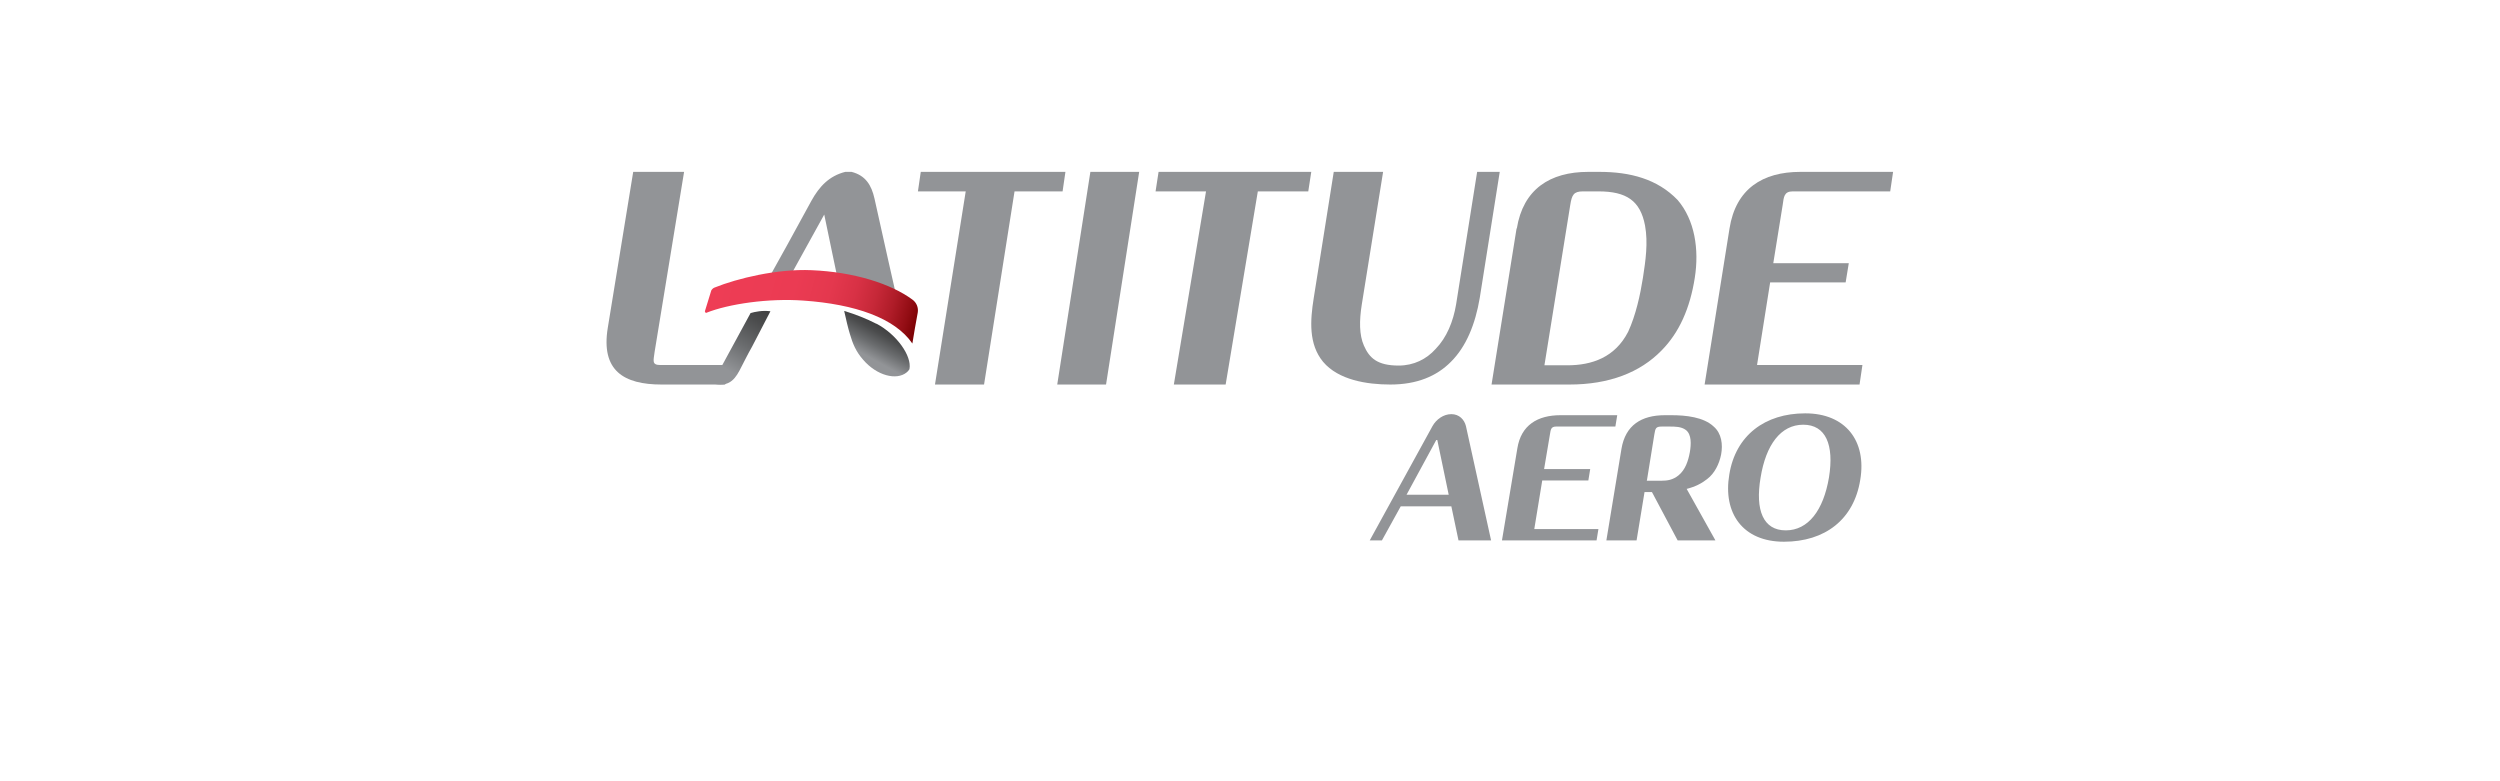 <?xml version="1.0" encoding="UTF-8"?> <svg xmlns="http://www.w3.org/2000/svg" width="320" height="100" viewBox="0 0 320 100" fill="none"><rect width="320" height="100" fill="white"></rect><path d="M94.418 46.724L92.807 49.22H84.684C79.851 49.22 76.903 47.452 77.794 41.973L81.05 22H87.563L83.793 45.025C83.655 46.169 83.381 46.724 84.547 46.724H94.418Z" fill="#929497"></path><path d="M100.328 36.73L100.467 36.453H100.537C102.146 33.514 103.789 30.575 105.502 27.463C106.201 30.783 106.831 33.895 107.495 37.007H107.705L111.061 38.493L114.593 40.257L115.397 40.845C114.243 35.727 113.194 31.163 111.936 25.423C111.551 23.694 110.782 22.45 108.999 22H108.194C106.132 22.519 104.873 23.867 103.859 25.7C101.796 29.503 99.698 33.307 97.565 37.11L100.293 36.765L100.328 36.73Z" fill="#929497"></path><path d="M96.089 40.044C94.495 42.975 93.232 45.3 91.637 48.232C91.471 48.501 91.405 48.804 91.272 49.108C93 49.478 93.863 48.939 94.661 47.423C95.192 46.412 95.691 45.368 96.255 44.391L98.614 39.842C97.584 39.707 96.621 39.909 96.056 40.078L96.089 40.044Z" fill="url(#paint0_linear_2117_1828)"></path><path d="M112.159 41.436C110.949 40.809 109.557 40.251 108.054 39.798L108.421 41.401C108.531 41.889 108.677 42.377 108.787 42.761C109.154 44.016 109.557 44.992 110.473 46.037C112.232 48.094 114.76 48.721 116.043 47.675C116.19 47.571 116.3 47.431 116.41 47.257C116.739 45.549 114.76 42.795 112.195 41.436H112.159Z" fill="url(#paint1_linear_2117_1828)"></path><path d="M102.849 38.476C109.42 38.934 114.547 40.7 116.783 43.971C117.127 41.878 117.093 42.107 117.471 40.013C117.574 39.392 117.333 38.738 116.783 38.345C114.031 36.317 109.317 34.813 103.881 34.584C99.478 34.388 94.386 35.63 91.461 36.808C91.289 36.873 91.152 37.004 91.048 37.168L90.223 39.85C90.223 39.85 90.291 40.079 90.395 40.046C93.25 38.901 98.376 38.149 102.849 38.476Z" fill="url(#paint2_linear_2117_1828)"></path><path d="M190.86 69.172H186.688L185.772 64.81H179.294L176.885 69.172H175.325L183.364 54.532C183.839 53.687 184.755 53.01 185.772 53.01C186.79 53.01 187.434 53.72 187.638 54.532L190.86 69.172ZM185.433 63.322L183.975 56.324H183.839L180.04 63.322H185.433Z" fill="#929497"></path><path d="M199.17 54.599C198.492 54.599 198.492 55.039 198.39 55.614L197.644 60.043H203.546L203.309 61.497H197.407L196.389 67.718H204.598L204.36 69.172H192.251L194.218 57.406C194.693 54.396 196.83 53.145 199.747 53.145H207.006L206.768 54.599H199.17Z" fill="#929497"></path><path d="M219.556 69.172H214.739L211.449 62.984H210.5L209.482 69.172H205.615L207.549 57.439C208.057 54.43 210.093 53.145 213.111 53.145H213.925C215.791 53.145 218.064 53.382 219.352 54.599C220.37 55.478 220.54 56.898 220.302 58.183C220.065 59.367 219.488 60.584 218.505 61.328C217.826 61.869 216.978 62.308 215.893 62.579L219.556 69.138V69.172ZM210.771 61.531H212.704C213.417 61.531 214.129 61.429 214.841 60.854C215.723 60.144 216.096 58.995 216.3 57.879C216.469 56.865 216.537 55.614 215.791 55.039C215.214 54.599 214.4 54.599 213.722 54.599H212.704C211.924 54.599 211.89 54.836 211.755 55.614L210.805 61.497L210.771 61.531Z" fill="#929497"></path><path d="M231.088 52.909C236.21 52.909 238.958 56.425 238.11 61.429C237.296 66.501 233.599 69.341 228.341 69.341C223.084 69.341 220.506 65.689 221.354 60.719C222.168 55.715 225.933 52.909 231.055 52.909H231.088ZM228.578 67.887C231.462 67.887 233.395 65.318 234.107 61.125C234.786 56.933 233.7 54.363 230.817 54.363C227.934 54.363 226.035 56.933 225.356 61.125C224.644 65.318 225.695 67.887 228.578 67.887Z" fill="#929497"></path><path d="M129.861 24.497L125.959 49.22H119.677L123.612 24.497H117.495L117.858 22H136.375L136.011 24.497H129.894H129.861Z" fill="#929497"></path><path d="M141.574 49.22H135.326L139.568 22H145.815L141.574 49.22Z" fill="#929497"></path><path d="M161.002 24.497L156.883 49.22H150.252L154.37 24.497H147.913L148.297 22H167.842L167.459 24.497H161.002Z" fill="#929497"></path><path d="M189.407 38.141C188.842 41.492 187.678 44.364 185.716 46.314C183.887 48.16 181.36 49.22 177.968 49.22C174.943 49.22 171.318 48.639 169.356 46.314C167.494 44.057 167.694 41.047 168.159 38.141L170.72 22H177.037L174.311 38.961C173.978 41.047 173.978 42.86 174.577 44.228C175.275 45.835 176.306 46.792 179.032 46.792C180.961 46.792 182.59 45.972 183.754 44.672C185.184 43.202 186.015 41.15 186.381 38.961L189.074 22H191.967L189.407 38.141Z" fill="#929497"></path><path d="M194.153 29.247C194.962 24.219 198.399 22 203.286 22H204.735C208.644 22 212.148 22.902 214.743 25.606C216.933 28.172 217.506 31.917 216.933 35.558C216.327 39.442 214.945 42.563 212.687 44.851C209.924 47.695 205.948 49.22 200.893 49.22H190.918L194.12 29.247H194.153ZM197.692 46.758H200.623C203.757 46.758 206.723 45.753 208.408 42.459C209.385 40.343 209.958 37.708 210.295 35.558C210.632 33.374 210.969 31.085 210.564 28.866C209.958 25.676 208.172 24.497 204.6 24.497H202.612C201.432 24.497 201.196 24.947 200.994 26.23L197.692 46.724V46.758Z" fill="#929497"></path><path d="M229.464 24.497C228.357 24.497 228.324 25.225 228.189 26.196L226.981 33.686H236.645L236.242 36.148H226.579L224.901 46.724H238.39L238.021 49.22H218.19L221.378 29.247C222.183 24.15 225.639 22 230.437 22H242.315L241.946 24.497H229.498H229.464Z" fill="#929497"></path><defs><linearGradient id="paint0_linear_2117_1828" x1="92.069" y1="49.579" x2="98.007" y2="39.442" gradientUnits="userSpaceOnUse"><stop offset="0.21" stop-color="#929497"></stop><stop offset="0.53" stop-color="#6A6C6E"></stop><stop offset="0.83" stop-color="#4B4C4D"></stop><stop offset="1" stop-color="#404041"></stop></linearGradient><linearGradient id="paint1_linear_2117_1828" x1="110.4" y1="46.525" x2="112.947" y2="41.883" gradientUnits="userSpaceOnUse"><stop offset="0.21" stop-color="#929497"></stop><stop offset="0.53" stop-color="#6A6C6E"></stop><stop offset="0.83" stop-color="#4B4C4D"></stop><stop offset="1" stop-color="#404041"></stop></linearGradient><linearGradient id="paint2_linear_2117_1828" x1="91.427" y1="35.532" x2="117.15" y2="42.791" gradientUnits="userSpaceOnUse"><stop stop-color="#EE3D55"></stop><stop offset="0.38" stop-color="#EB3B53"></stop><stop offset="0.55" stop-color="#E4384E"></stop><stop offset="0.67" stop-color="#D83145"></stop><stop offset="0.77" stop-color="#C62838"></stop><stop offset="0.86" stop-color="#AF1C28"></stop><stop offset="0.94" stop-color="#930D14"></stop><stop offset="1" stop-color="#790002"></stop></linearGradient></defs></svg> 